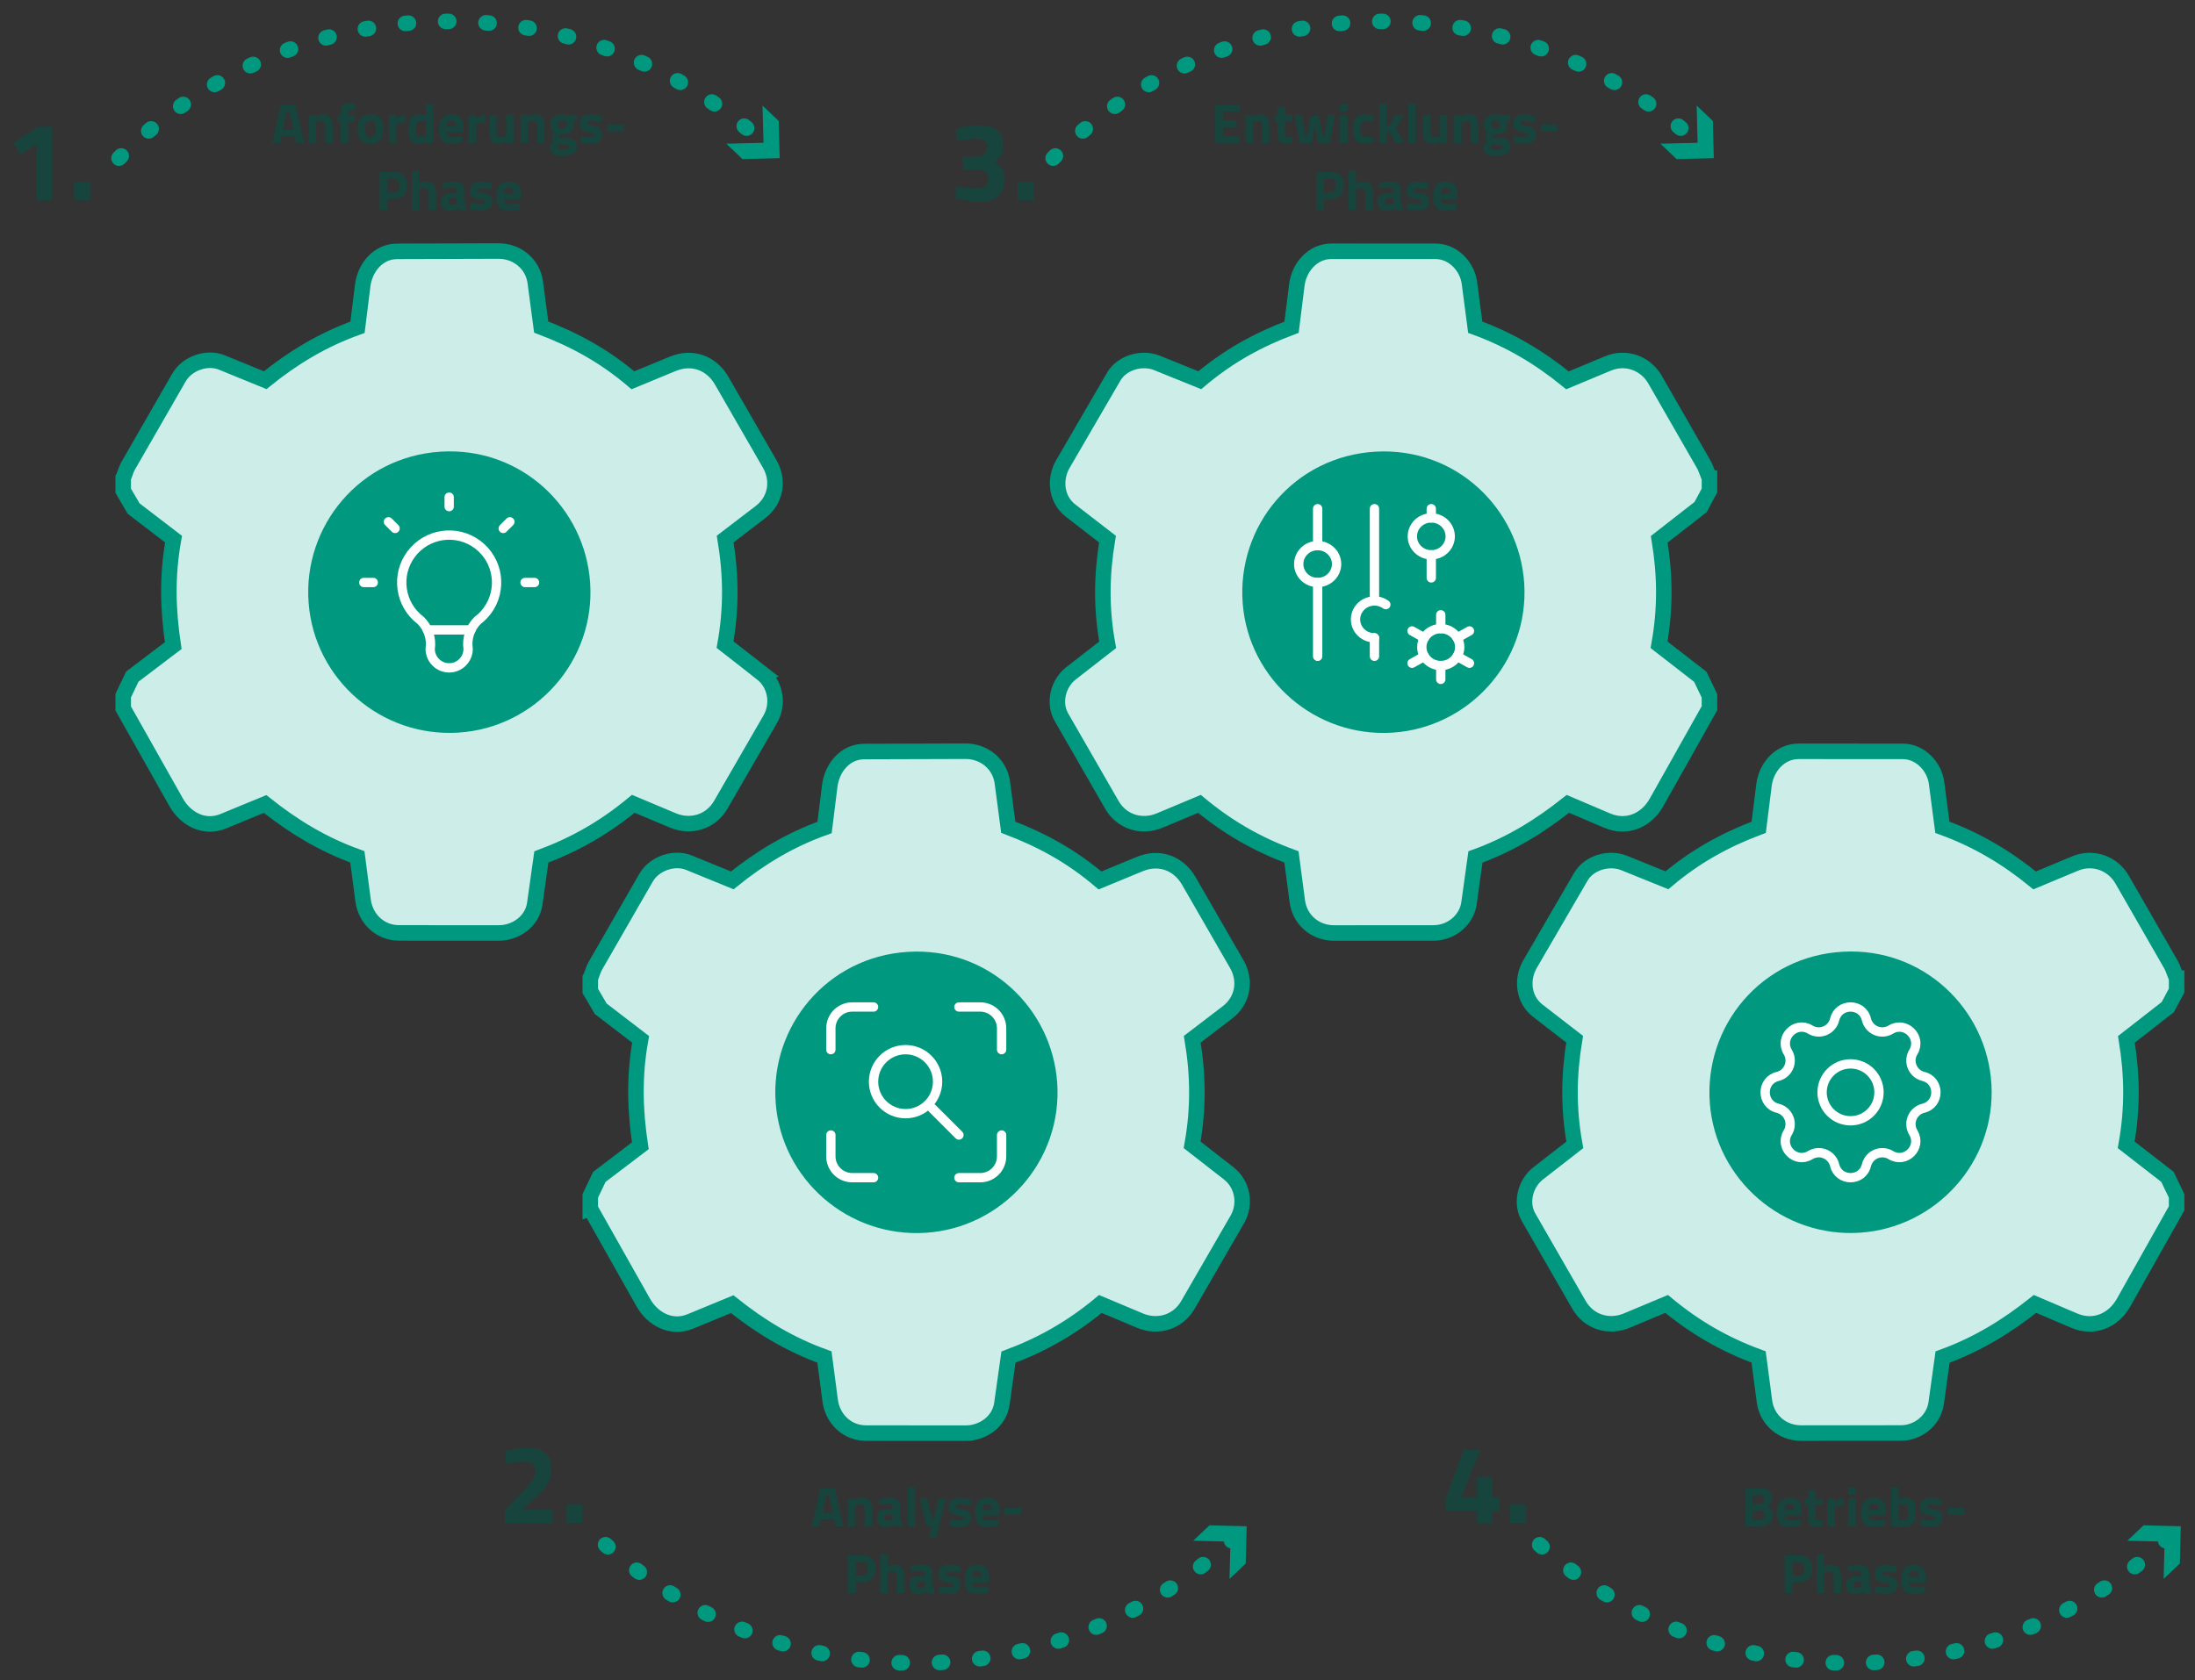 <?xml version="1.0" encoding="UTF-8"?>
<svg xmlns="http://www.w3.org/2000/svg" id="a" viewBox="0 0 707.006 541.352">
  <rect x="0" y="0" width="707.006" height="541.352" fill="#333333" stroke="none"/>
  <path d="M550.614,154.049v3.996l-2.851,5.33-13.322,10.381c1.899,11.563,2.044,22.225-.065,33.994l13.291,10.31,2.946,6.132v4.004l-17.039,30.314c-3.246,5.775-9.505,8.612-15.942,5.869l-12.626-5.38c-9.139,7.261-18.465,13.006-29.768,17.111l-2.07,14.861c-.773,5.553-5.828,9.608-11.368,9.612l-32.132.023c-6.039.004-11.01-4.218-11.803-10.228l-1.887-14.29c-11.112-4.084-20.508-9.517-29.632-17.091l-12.772,5.354c-5.858,2.456-12.264.481-15.441-5.038l-16.244-28.219c-2.687-4.668-1.052-10.934,3.065-14.14l11.825-9.207c-2.134-11.714-1.973-22.537-.055-34.045l-11.89-9.19c-4.694-3.628-5.299-10.154-2.461-15.033l16.356-28.125c2.656-4.566,9.107-6.383,13.948-4.422l13.769,5.577c9.189-7.755,18.672-12.988,29.566-17.091l1.703-13.615c.701-5.601,5.014-10.849,11.15-10.847l33.52.011c5.677.002,10.215,4.889,10.909,10.17l1.88,14.29c11.201,4.078,20.706,9.767,29.711,17.114l13.083-5.458c5.732-2.391,12.074-.062,15.107,5.215l15.79,27.481c.6,1.044,1.364,3.472,1.748,4.269Z" style="fill:#cdeee8; stroke:#00997f; stroke-miterlimit:10; stroke-width:5px;"></path>
  <path d="M245.288,216.858l-11.752-9.16c2.098-11.676,1.962-22.489.045-34.017l11.328-8.654c4.992-3.813,6.086-10.214,3.002-15.563l-15.444-26.789c-3.275-5.681-9.449-8.058-15.757-5.454l-12.845,5.302c-9.207-7.83-18.67-13.007-29.547-17.151l-1.901-14.374c-.792-5.991-5.885-10.13-11.867-10.113l-32.613.097c-6.279.019-10.413,5.382-11.119,11.064l-1.666,13.406c-11.248,4.018-20.731,9.781-29.734,17.044l-13.934-5.696c-4.868-1.99-11.225.296-13.841,4.843l-16.463,28.617c-.556.967-1.242,3.358-1.495,3.74v4.126l3.373,5.746,12.84,9.839c-2.133,11.832-1.834,22.814-.094,34.292l-13.19,10.009-2.929,6.123v4.126l17.069,30.26c2.993,5.306,9.013,8.61,15.143,6.082l13.491-5.564c9.127,7.268,18.488,12.975,29.718,17.025l1.836,14.004c.778,5.936,5.435,10.508,11.582,10.511l32.129.017c5.473.003,10.791-3.743,11.591-9.405l2.131-15.08c11.029-4.137,20.476-9.539,29.603-17.13l12.75,5.354c5.836,2.45,12.26.458,15.431-5.03l15.916-27.542c2.856-4.942,1.795-11.328-2.79-14.902Z" style="fill:#cdeee8; stroke:#00997f; stroke-miterlimit:10; stroke-width:5px;"></path>
  <path d="M190.132,389.419v-4.126l2.929-6.123,13.19-10.009c-1.74-11.478-2.039-22.46.094-34.292l-12.84-9.839-3.373-5.746v-4.126c.253-.382.938-2.773,1.494-3.74l16.463-28.617c2.615-4.546,8.973-6.832,13.841-4.843l13.934,5.696c9.003-7.262,18.486-13.026,29.734-17.044l1.666-13.406c.706-5.682,4.84-11.045,11.119-11.064l32.613-.097c5.982-.018,11.075,4.121,11.867,10.113l1.901,14.374c10.877,4.144,20.34,9.321,29.547,17.151l12.845-5.302c6.308-2.604,12.481-.227,15.757,5.454l15.444,26.789c3.084,5.349,1.99,11.75-3.002,15.563l-11.328,8.654c1.917,11.528,2.053,22.341-.045,34.017l11.752,9.16c4.585,3.574,5.646,9.96,2.79,14.902l-15.916,27.542c-3.172,5.488-9.596,7.481-15.431,5.03l-12.75-5.354c-9.127,7.591-18.574,12.993-29.603,17.13l-2.131,15.08c-.8,5.662-6.118,9.408-11.591,9.405l-32.129-.017c-6.147-.003-10.804-4.575-11.582-10.511l-1.836-14.004c-11.23-4.049-20.591-9.756-29.718-17.025l-13.491,5.564c-6.13,2.528-12.15-.776-15.143-6.082l-17.069-30.26Z" style="fill:#cdeee8; stroke:#00997f; stroke-miterlimit:10; stroke-width:5px;"></path>
  <path d="M701.082,315.167v3.996l-2.851,5.33-13.322,10.381c1.899,11.563,2.044,22.225-.065,33.994l13.291,10.31,2.946,6.132v4.004l-17.039,30.314c-3.246,5.775-9.505,8.612-15.942,5.869l-12.626-5.38c-9.139,7.261-18.465,13.006-29.768,17.111l-2.07,14.861c-.773,5.553-5.828,9.608-11.368,9.612l-32.132.023c-6.039.004-11.01-4.218-11.803-10.228l-1.887-14.29c-11.112-4.084-20.508-9.517-29.632-17.091l-12.772,5.354c-5.858,2.456-12.264.481-15.441-5.038l-16.244-28.219c-2.687-4.668-1.052-10.934,3.065-14.14l11.825-9.207c-2.134-11.714-1.973-22.537-.055-34.045l-11.89-9.19c-4.694-3.628-5.299-10.154-2.461-15.033l16.356-28.125c2.656-4.566,9.107-6.383,13.948-4.422l13.769,5.577c9.189-7.755,18.672-12.988,29.566-17.091l1.703-13.615c.701-5.601,5.014-10.849,11.15-10.847l33.52.011c5.677.002,10.215,4.889,10.909,10.17l1.88,14.29c11.201,4.078,20.706,9.767,29.711,17.114l13.083-5.458c5.732-2.391,12.074-.062,15.107,5.215l15.79,27.481c.6,1.044,1.364,3.472,1.748,4.269Z" style="fill:#cdeee8; stroke:#00997f; stroke-miterlimit:10; stroke-width:5px;"></path>
  <path d="M147.613,236.046c-24.825,1.55-46.413-17.167-48.219-41.967-1.791-24.586,16.545-46.968,42.623-48.562,25.752-1.574,46.375,18.017,48.061,42.154,1.76,25.193-17.551,46.819-42.465,48.375Z" style="fill:#00997f;"></path>
  <path d="M443.144,145.516c-26.19,1.435-44.836,23.865-42.869,48.943,1.912,24.388,23.358,43.231,48.323,41.594,24.565-1.611,43.879-22.881,42.363-47.931-1.466-24.217-21.976-44.022-47.816-42.606Z" style="fill:#00997f;"></path>
  <path d="M292.462,306.677c-26.078,1.594-44.414,23.976-42.623,48.562,1.806,24.8,23.394,43.517,48.219,41.967,24.914-1.556,44.225-23.182,42.465-48.375-1.686-24.137-22.308-43.728-48.061-42.154Z" style="fill:#00997f;"></path>
  <path d="M593.612,306.634c-26.19,1.435-44.836,23.865-42.869,48.943,1.912,24.388,23.358,43.231,48.323,41.594,24.565-1.611,43.879-22.881,42.363-47.931-1.466-24.217-21.976-44.022-47.816-42.606Z" style="fill:#00997f;"></path>
  <path d="M418.312,181.732c0,3.284,2.731,5.946,6.1,5.946s6.1-2.662,6.1-5.946-2.731-5.946-6.1-5.946-6.1,2.662-6.1,5.946" style="fill:none; stroke:#fff; stroke-linecap:round; stroke-linejoin:round; stroke-width:3px;"></path>
  <path d="M424.412,163.894v11.892" style="fill:none; stroke:#fff; stroke-linecap:round; stroke-linejoin:round; stroke-width:3px;"></path>
  <path d="M424.412,187.678v23.784" style="fill:none; stroke:#fff; stroke-linecap:round; stroke-linejoin:round; stroke-width:3px;"></path>
  <path d="M446.369,194.81c-2.697-1.968-6.52-1.433-8.539,1.196s-1.47,6.355,1.227,8.323c1.055.77,2.337,1.186,3.655,1.186" style="fill:none; stroke:#fff; stroke-linecap:round; stroke-linejoin:round; stroke-width:3px;"></path>
  <path d="M442.712,163.894v29.73" style="fill:none; stroke:#fff; stroke-linecap:round; stroke-linejoin:round; stroke-width:3px;"></path>
  <path d="M442.712,205.515v5.946" style="fill:none; stroke:#fff; stroke-linecap:round; stroke-linejoin:round; stroke-width:3px;"></path>
  <path d="M454.912,172.813c0,3.284,2.731,5.946,6.1,5.946s6.1-2.662,6.1-5.946-2.731-5.946-6.1-5.946-6.1,2.662-6.1,5.946" style="fill:none; stroke:#fff; stroke-linecap:round; stroke-linejoin:round; stroke-width:3px;"></path>
  <path d="M461.012,163.894v2.973" style="fill:none; stroke:#fff; stroke-linecap:round; stroke-linejoin:round; stroke-width:3px;"></path>
  <path d="M461.012,178.759v7.432" style="fill:none; stroke:#fff; stroke-linecap:round; stroke-linejoin:round; stroke-width:3px;"></path>
  <path d="M457.965,208.488c0,3.284,2.731,5.946,6.1,5.946s6.1-2.662,6.1-5.946-2.731-5.946-6.1-5.946-6.1,2.662-6.1,5.946" style="fill:none; stroke:#fff; stroke-linecap:round; stroke-linejoin:round; stroke-width:3px;"></path>
  <path d="M464.065,198.083v4.459" style="fill:none; stroke:#fff; stroke-linecap:round; stroke-linejoin:round; stroke-width:3px;"></path>
  <path d="M464.065,214.434v4.459" style="fill:none; stroke:#fff; stroke-linecap:round; stroke-linejoin:round; stroke-width:3px;"></path>
  <path d="M473.309,203.286l-3.962,2.23" style="fill:none; stroke:#fff; stroke-linecap:round; stroke-linejoin:round; stroke-width:3px;"></path>
  <path d="M458.785,211.461l-3.965,2.23" style="fill:none; stroke:#fff; stroke-linecap:round; stroke-linejoin:round; stroke-width:3px;"></path>
  <path d="M454.82,203.286l3.965,2.23" style="fill:none; stroke:#fff; stroke-linecap:round; stroke-linejoin:round; stroke-width:3px;"></path>
  <path d="M469.347,211.461l3.965,2.23" style="fill:none; stroke:#fff; stroke-linecap:round; stroke-linejoin:round; stroke-width:3px;"></path>
  <path d="M267.618,338.192v-6.875c0-3.797,3.078-6.875,6.875-6.875h6.875" style="fill:none; stroke:#fff; stroke-linecap:round; stroke-linejoin:round; stroke-width:3px;"></path>
  <path d="M267.618,365.692v6.875c0,3.797,3.078,6.875,6.875,6.875h6.875" style="fill:none; stroke:#fff; stroke-linecap:round; stroke-linejoin:round; stroke-width:3px;"></path>
  <path d="M308.868,324.442h6.875c3.797,0,6.875,3.078,6.875,6.875v6.875" style="fill:none; stroke:#fff; stroke-linecap:round; stroke-linejoin:round; stroke-width:3px;"></path>
  <path d="M308.868,379.442h6.875c3.797,0,6.875-3.078,6.875-6.875v-6.875" style="fill:none; stroke:#fff; stroke-linecap:round; stroke-linejoin:round; stroke-width:3px;"></path>
  <path d="M281.368,348.505c0,5.695,4.617,10.312,10.312,10.312s10.312-4.617,10.312-10.312-4.617-10.312-10.312-10.312-10.312,4.617-10.312,10.312" style="fill:none; stroke:#fff; stroke-linecap:round; stroke-linejoin:round; stroke-width:3px;"></path>
  <path d="M308.868,365.692l-8.594-8.594" style="fill:none; stroke:#fff; stroke-linecap:round; stroke-linejoin:round; stroke-width:3px;"></path>
  <path d="M117.174,187.678h3.056M144.674,160.178v3.056M169.118,187.678h3.056M125.118,168.122l2.139,2.139M164.229,168.122l-2.139,2.139" style="fill:none; stroke:#fff; stroke-linecap:round; stroke-linejoin:round; stroke-width:3px;"></path>
  <path d="M135.507,199.9c-6.75-5.063-8.118-14.639-3.056-21.389,5.063-6.75,14.639-8.118,21.389-3.056,6.75,5.063,8.118,14.639,3.056,21.389-.869,1.158-1.897,2.187-3.056,3.056-2.42,2.395-3.554,5.799-3.056,9.167,0,3.375-2.736,6.111-6.111,6.111s-6.111-2.736-6.111-6.111c.499-3.368-.636-6.772-3.056-9.167" style="fill:none; stroke:#fff; stroke-linecap:round; stroke-linejoin:round; stroke-width:3px;"></path>
  <path d="M137.646,202.955h14.056" style="fill:none; stroke:#fff; stroke-linecap:round; stroke-linejoin:round; stroke-width:3px;"></path>
  <path d="M590.939,328.466c1.302-5.366,8.934-5.366,10.236,0,.685,2.828,3.533,4.564,6.36,3.879.53-.128,1.036-.338,1.502-.622,4.715-2.872,10.114,2.524,7.242,7.242-1.513,2.485-.726,5.726,1.759,7.239.464.282.968.491,1.496.62,5.366,1.302,5.366,8.934,0,10.236-2.828.685-4.564,3.533-3.879,6.36.128.53.338,1.036.622,1.502,2.872,4.715-2.524,10.114-7.242,7.242-2.485-1.513-5.726-.726-7.239,1.759-.282.464-.491.968-.62,1.496-1.302,5.366-8.934,5.366-10.236,0-.685-2.828-3.533-4.564-6.36-3.879-.53.128-1.036.338-1.502.622-4.715,2.872-10.114-2.524-7.242-7.242,1.513-2.485.726-5.726-1.759-7.239-.464-.282-.968-.491-1.496-.62-5.366-1.302-5.366-8.934,0-10.236,2.828-.685,4.564-3.533,3.879-6.36-.128-.53-.338-1.036-.622-1.502-2.872-4.715,2.524-10.114,7.242-7.242,3.056,1.858,7.016.214,7.859-3.254Z" style="fill:none; stroke:#fff; stroke-linecap:round; stroke-linejoin:round; stroke-width:3px;"></path>
  <path d="M586.89,351.942c0,5.063,4.104,9.167,9.167,9.167s9.167-4.104,9.167-9.167-4.104-9.167-9.167-9.167-9.167,4.104-9.167,9.167" style="fill:none; stroke:#fff; stroke-linecap:round; stroke-linejoin:round; stroke-width:3px;"></path>
  <path d="M698.31,495.72c-59.014,54.765-151.27,53.443-208.679-3.966" style="fill:none; stroke:#00997f; stroke-dasharray:1 12; stroke-linecap:round; stroke-linejoin:round; stroke-width:5px;"></path>
  <polygon points="685.227 496.41 697.214 496.71 696.907 508.697 702.124 503.738 702.427 491.754 690.443 491.451 685.227 496.41" style="fill:#00997f;"></polygon>
  <path d="M397.43,495.72c-59.014,54.765-151.27,53.443-208.679-3.966" style="fill:none; stroke:#00997f; stroke-dasharray:1 12; stroke-linecap:round; stroke-linejoin:round; stroke-width:5px;"></path>
  <polygon points="384.346 496.41 396.333 496.71 396.027 508.697 401.243 503.738 401.546 491.754 389.562 491.451 384.346 496.41" style="fill:#00997f;"></polygon>
  <path d="M38.338,50.957C95.747-6.452,188.003-7.774,247.017,46.991" style="fill:none; stroke:#00997f; stroke-dasharray:1 12; stroke-linecap:round; stroke-linejoin:round; stroke-width:5px;"></path>
  <polygon points="233.933 46.301 245.921 46.001 245.614 34.014 250.83 38.973 251.133 50.957 239.15 51.26 233.933 46.301" style="fill:#00997f;"></polygon>
  <path d="M87.714,46.082l2.754-12.24h4.716l2.754,12.24h-2.484l-.486-2.214h-4.284l-.486,2.214h-2.484ZM92.394,35.894l-1.242,5.814h3.348l-1.242-5.814h-.864Z" style="fill:#17443c;"></path>
  <path d="M101.771,46.082h-2.412v-9h2.394v.504c.816-.479,1.566-.72,2.25-.72,1.2,0,2.028.354,2.484,1.062.456.708.684,1.8.684,3.276v4.878h-2.412v-4.806c0-.768-.09-1.334-.27-1.701-.18-.366-.54-.549-1.08-.549-.492,0-.966.084-1.422.252l-.216.072v6.732Z" style="fill:#17443c;"></path>
  <path d="M112.157,39.134v6.948h-2.412v-6.948h-.972v-2.052h.972v-.396c0-1.296.192-2.19.576-2.682.384-.492,1.068-.738,2.052-.738.432,0,.99.06,1.674.18l.378.054-.036,1.962c-.528-.024-.972-.036-1.332-.036-.36,0-.6.096-.72.288-.12.192-.18.522-.18.99v.378h2.178v2.052h-2.178Z" style="fill:#17443c;"></path>
  <path d="M116.153,38.1c.636-.822,1.698-1.233,3.186-1.233,1.488,0,2.55.411,3.186,1.233.636.822.954,1.977.954,3.465,0,3.156-1.38,4.734-4.14,4.734-2.76,0-4.14-1.578-4.14-4.734,0-1.488.318-2.643.954-3.465ZM118.016,43.599c.246.432.687.648,1.323.648.636,0,1.077-.216,1.323-.648s.369-1.11.369-2.034c0-.924-.123-1.596-.369-2.016-.246-.42-.687-.63-1.323-.63-.636,0-1.077.21-1.323.63-.246.42-.369,1.092-.369,2.016,0,.924.123,1.602.369,2.034Z" style="fill:#17443c;"></path>
  <path d="M125.244,46.082v-9h2.394v.954c1.008-.6,1.968-.99,2.88-1.17v2.43c-.972.204-1.806.414-2.502.63l-.36.126v6.03h-2.412Z" style="fill:#17443c;"></path>
  <path d="M139.589,33.482v12.6h-2.394v-.378c-.84.396-1.566.594-2.178.594-1.308,0-2.22-.378-2.736-1.134-.516-.756-.774-1.953-.774-3.591,0-1.638.309-2.832.927-3.582s1.551-1.125,2.799-1.125c.384,0,.918.06,1.602.18l.342.072v-3.636h2.412ZM136.925,43.922l.252-.054v-4.734c-.66-.12-1.248-.18-1.764-.18-.972,0-1.458.864-1.458,2.592,0,.936.108,1.602.324,1.998s.573.594,1.071.594,1.023-.072,1.575-.216Z" style="fill:#17443c;"></path>
  <path d="M144.242,43.806c.282.246.687.369,1.215.369,1.116,0,2.112-.036,2.988-.108l.504-.054.036,1.782c-1.38.336-2.628.504-3.744.504-1.356,0-2.34-.36-2.952-1.08-.612-.72-.918-1.89-.918-3.51,0-3.228,1.326-4.842,3.978-4.842,2.616,0,3.924,1.356,3.924,4.068l-.18,1.674h-5.292c.012.552.159.951.441,1.197ZM146.897,40.772c0-.72-.114-1.221-.342-1.503-.228-.282-.627-.423-1.197-.423s-.972.147-1.206.441c-.234.294-.357.789-.369,1.485h3.114Z" style="fill:#17443c;"></path>
  <path d="M151.001,46.082v-9h2.394v.954c1.008-.6,1.968-.99,2.88-1.17v2.43c-.972.204-1.806.414-2.502.63l-.36.126v6.03h-2.412Z" style="fill:#17443c;"></path>
  <path d="M163.007,37.082h2.412v9h-2.394v-.504c-.864.48-1.614.72-2.25.72-1.248,0-2.088-.345-2.52-1.035-.432-.69-.648-1.845-.648-3.465v-4.716h2.412v4.752c0,.888.072,1.494.216,1.818.144.324.492.486,1.044.486.528,0,1.026-.084,1.494-.252l.234-.072v-6.732Z" style="fill:#17443c;"></path>
  <path d="M170.062,46.082h-2.412v-9h2.394v.504c.816-.479,1.566-.72,2.25-.72,1.2,0,2.028.354,2.484,1.062.456.708.684,1.8.684,3.276v4.878h-2.412v-4.806c0-.768-.09-1.334-.27-1.701-.18-.366-.54-.549-1.08-.549-.492,0-.966.084-1.422.252l-.216.072v6.732Z" style="fill:#17443c;"></path>
  <path d="M185.759,47.207c0,1.026-.396,1.785-1.188,2.277s-1.863.738-3.213.738-2.388-.18-3.114-.54-1.089-1.014-1.089-1.962c0-.756.432-1.47,1.296-2.142-.444-.3-.666-.756-.666-1.368,0-.24.18-.636.54-1.188l.162-.252c-.816-.588-1.224-1.455-1.224-2.601,0-1.146.345-1.977,1.035-2.493.69-.516,1.604-.774,2.745-.774.516,0,1.026.061,1.53.18l.288.054,2.898-.09v1.926l-1.35-.108c.264.408.396.816.396,1.224,0,1.2-.306,2.028-.918,2.484s-1.572.684-2.88.684c-.276,0-.522-.024-.738-.072-.12.312-.18.567-.18.765,0,.198.102.333.306.405.204.072.684.114,1.44.126,1.512.012,2.544.213,3.096.603.552.39.828,1.098.828,2.124ZM179.531,47.469c0,.516.633.774,1.899.774s1.899-.3,1.899-.9c0-.324-.108-.531-.324-.621-.216-.09-.672-.141-1.368-.153l-1.62-.126c-.324.324-.486.666-.486,1.026ZM179.675,40.098c0,.882.459,1.323,1.377,1.323s1.377-.441,1.377-1.323c0-.882-.459-1.323-1.377-1.323s-1.377.441-1.377,1.323Z" style="fill:#17443c;"></path>
  <path d="M193.679,39.332c-1.488-.192-2.529-.288-3.123-.288-.594,0-.978.054-1.152.162-.174.108-.261.279-.261.513,0,.234.117.396.351.486s.834.222,1.8.396,1.653.459,2.061.855c.408.396.612,1.038.612,1.926,0,1.944-1.206,2.916-3.618,2.916-.792,0-1.752-.108-2.88-.324l-.576-.108.072-2.016c1.488.192,2.523.288,3.105.288.582,0,.978-.057,1.188-.171.209-.114.315-.285.315-.513s-.111-.396-.333-.504c-.222-.108-.798-.24-1.728-.396-.93-.156-1.623-.42-2.079-.792s-.684-1.035-.684-1.989.324-1.674.972-2.16c.648-.486,1.482-.729,2.502-.729.708,0,1.674.114,2.898.342l.594.108-.036,1.998Z" style="fill:#17443c;"></path>
  <path d="M195.604,42.392v-2.196h5.328v2.196h-5.328Z" style="fill:#17443c;"></path>
  <path d="M126.791,64.119h-2.016v3.564h-2.484v-12.24h4.5c2.904,0,4.356,1.417,4.356,4.248,0,1.428-.369,2.523-1.107,3.285-.738.762-1.821,1.143-3.249,1.143ZM124.775,61.995h1.998c1.236,0,1.854-.768,1.854-2.304,0-.756-.15-1.299-.45-1.629-.3-.33-.768-.495-1.404-.495h-1.998v4.428Z" style="fill:#17443c;"></path>
  <path d="M135.089,67.683h-2.412v-12.6h2.412v4.032c.828-.432,1.572-.648,2.232-.648,1.2,0,2.028.354,2.484,1.062.456.708.684,1.8.684,3.276v4.878h-2.412v-4.824c0-.756-.09-1.316-.27-1.683-.18-.366-.54-.549-1.08-.549-.468,0-.936.072-1.404.216l-.234.072v6.768Z" style="fill:#17443c;"></path>
  <path d="M149.525,61.491v3.744c.024.288.072.489.144.603.072.114.222.195.45.243l-.072,1.818c-.612,0-1.102-.042-1.467-.126-.366-.084-.735-.252-1.107-.504-.864.42-1.746.63-2.646.63-1.86,0-2.79-.983-2.79-2.952,0-.96.258-1.641.774-2.043s1.308-.639,2.376-.711l1.926-.144v-.558c0-.372-.084-.627-.252-.765-.168-.138-.438-.207-.81-.207l-3.384.144-.072-1.674c1.284-.348,2.505-.522,3.663-.522,1.158,0,1.992.24,2.502.72.51.48.765,1.248.765,2.304ZM145.475,63.867c-.672.06-1.008.42-1.008,1.08s.294.99.882.99c.456,0,.954-.072,1.494-.216l.27-.072v-1.926l-1.638.144Z" style="fill:#17443c;"></path>
  <path d="M158.291,60.933c-1.488-.192-2.529-.288-3.123-.288-.594,0-.978.054-1.152.162-.174.108-.261.279-.261.513,0,.234.117.396.351.486s.834.222,1.8.396,1.653.459,2.061.855c.408.396.612,1.038.612,1.926,0,1.944-1.206,2.916-3.618,2.916-.792,0-1.752-.108-2.88-.324l-.576-.108.072-2.016c1.488.192,2.523.288,3.105.288.582,0,.978-.057,1.188-.171.209-.114.315-.285.315-.513s-.111-.396-.333-.504c-.222-.108-.798-.24-1.728-.396-.93-.156-1.623-.42-2.079-.792s-.684-1.035-.684-1.989.324-1.674.972-2.16c.648-.486,1.482-.729,2.502-.729.708,0,1.674.114,2.898.342l.594.108-.036,1.998Z" style="fill:#17443c;"></path>
  <path d="M162.746,65.406c.282.246.687.369,1.215.369,1.116,0,2.112-.036,2.988-.108l.504-.054.036,1.782c-1.38.336-2.628.504-3.744.504-1.356,0-2.34-.36-2.952-1.08-.612-.72-.918-1.89-.918-3.51,0-3.228,1.326-4.842,3.978-4.842,2.616,0,3.924,1.356,3.924,4.068l-.18,1.674h-5.292c.012.552.159.951.441,1.197ZM165.4,62.372c0-.72-.114-1.221-.342-1.503-.228-.282-.627-.423-1.197-.423s-.972.147-1.206.441c-.234.294-.357.789-.369,1.485h3.114Z" style="fill:#17443c;"></path>
  <path d="M391.434,46.082v-12.24h7.92v2.16h-5.436v2.862h4.356v2.124h-4.356v2.934h5.436v2.16h-7.92Z" style="fill:#17443c;"></path>
  <path d="M403.601,46.082h-2.412v-9h2.394v.504c.816-.479,1.566-.72,2.25-.72,1.2,0,2.028.354,2.484,1.062.456.708.684,1.8.684,3.276v4.878h-2.412v-4.806c0-.768-.09-1.334-.27-1.701-.18-.366-.54-.549-1.08-.549-.492,0-.966.084-1.422.252l-.216.072v6.732Z" style="fill:#17443c;"></path>
  <path d="M416.129,39.134h-2.214v3.69c0,.36.009.615.027.765.018.15.084.279.198.387.114.108.291.162.531.162l1.368-.036.108,1.926c-.804.18-1.416.27-1.836.27-1.08,0-1.818-.243-2.214-.729-.396-.486-.594-1.383-.594-2.691v-3.744h-1.062v-2.052h1.062v-2.502h2.412v2.502h2.214v2.052Z" style="fill:#17443c;"></path>
  <path d="M417.011,37.082h2.376l1.098,6.948h.432l1.368-6.768h2.484l1.368,6.768h.432l1.098-6.948h2.376l-1.71,9h-3.78l-1.026-5.508-1.026,5.508h-3.78l-1.71-9Z" style="fill:#17443c;"></path>
  <path d="M431.591,35.931v-2.448h2.412v2.448h-2.412ZM431.591,46.082v-9h2.412v9h-2.412Z" style="fill:#17443c;"></path>
  <path d="M439.601,36.867c.624,0,1.422.096,2.394.288l.486.108-.072,1.908c-.948-.096-1.65-.144-2.106-.144-.828,0-1.377.177-1.647.531s-.405,1.023-.405,2.007c0,.984.135,1.659.405,2.025.27.366.825.549,1.665.549l2.088-.144.072,1.926c-1.284.252-2.262.378-2.934.378-1.332,0-2.29-.375-2.871-1.125-.583-.75-.873-1.953-.873-3.609,0-1.656.3-2.853.9-3.591.6-.738,1.566-1.107,2.898-1.107Z" style="fill:#17443c;"></path>
  <path d="M446.675,46.082h-2.412v-12.6h2.412v7.164l.918-.162,1.782-3.402h2.7l-2.34,4.266,2.466,4.734h-2.718l-1.818-3.51-.99.162v3.348Z" style="fill:#17443c;"></path>
  <path d="M453.641,46.082v-12.6h2.412v12.6h-2.412Z" style="fill:#17443c;"></path>
  <path d="M463.703,37.082h2.412v9h-2.394v-.504c-.864.48-1.614.72-2.25.72-1.248,0-2.088-.345-2.52-1.035-.432-.69-.648-1.845-.648-3.465v-4.716h2.412v4.752c0,.888.072,1.494.216,1.818.144.324.492.486,1.044.486.528,0,1.026-.084,1.494-.252l.234-.072v-6.732Z" style="fill:#17443c;"></path>
  <path d="M470.758,46.082h-2.411v-9h2.394v.504c.815-.479,1.566-.72,2.25-.72,1.2,0,2.027.354,2.484,1.062.455.708.684,1.8.684,3.276v4.878h-2.412v-4.806c0-.768-.09-1.334-.27-1.701-.181-.366-.54-.549-1.08-.549-.492,0-.967.084-1.422.252l-.217.072v6.732Z" style="fill:#17443c;"></path>
  <path d="M486.455,47.207c0,1.026-.396,1.785-1.188,2.277s-1.863.738-3.213.738c-1.351,0-2.389-.18-3.114-.54-.727-.36-1.089-1.014-1.089-1.962,0-.756.432-1.47,1.296-2.142-.444-.3-.666-.756-.666-1.368,0-.24.18-.636.54-1.188l.162-.252c-.816-.588-1.225-1.455-1.225-2.601,0-1.146.345-1.977,1.035-2.493.69-.516,1.604-.774,2.745-.774.516,0,1.026.061,1.53.18l.288.054,2.897-.09v1.926l-1.35-.108c.264.408.396.816.396,1.224,0,1.2-.306,2.028-.918,2.484-.611.456-1.572.684-2.88.684-.276,0-.521-.024-.738-.072-.12.312-.18.567-.18.765,0,.198.102.333.306.405.204.072.685.114,1.44.126,1.512.012,2.544.213,3.096.603.552.39.828,1.098.828,2.124ZM480.227,47.469c0,.516.633.774,1.898.774,1.267,0,1.899-.3,1.899-.9,0-.324-.108-.531-.324-.621-.216-.09-.672-.141-1.368-.153l-1.62-.126c-.323.324-.485.666-.485,1.026ZM480.371,40.098c0,.882.459,1.323,1.377,1.323s1.377-.441,1.377-1.323c0-.882-.459-1.323-1.377-1.323s-1.377.441-1.377,1.323Z" style="fill:#17443c;"></path>
  <path d="M494.374,39.332c-1.488-.192-2.529-.288-3.123-.288s-.978.054-1.151.162c-.175.108-.262.279-.262.513,0,.234.117.396.352.486.233.09.834.222,1.8.396s1.652.459,2.061.855.612,1.038.612,1.926c0,1.944-1.206,2.916-3.618,2.916-.792,0-1.752-.108-2.88-.324l-.576-.108.072-2.016c1.488.192,2.522.288,3.105.288.581,0,.978-.057,1.188-.171.21-.114.315-.285.315-.513s-.111-.396-.333-.504c-.223-.108-.799-.24-1.729-.396s-1.623-.42-2.079-.792-.684-1.035-.684-1.989.324-1.674.972-2.16c.648-.486,1.482-.729,2.502-.729.708,0,1.674.114,2.898.342l.594.108-.036,1.998Z" style="fill:#17443c;"></path>
  <path d="M496.3,42.392v-2.196h5.328v2.196h-5.328Z" style="fill:#17443c;"></path>
  <path d="M428.486,64.119h-2.016v3.564h-2.484v-12.24h4.5c2.904,0,4.356,1.417,4.356,4.248,0,1.428-.369,2.523-1.107,3.285-.738.762-1.821,1.143-3.249,1.143ZM426.47,61.995h1.998c1.236,0,1.854-.768,1.854-2.304,0-.756-.15-1.299-.45-1.629-.3-.33-.768-.495-1.404-.495h-1.998v4.428Z" style="fill:#17443c;"></path>
  <path d="M436.784,67.683h-2.412v-12.6h2.412v4.032c.828-.432,1.572-.648,2.232-.648,1.2,0,2.028.354,2.484,1.062.456.708.684,1.8.684,3.276v4.878h-2.412v-4.824c0-.756-.09-1.316-.27-1.683-.18-.366-.54-.549-1.08-.549-.468,0-.936.072-1.404.216l-.234.072v6.768Z" style="fill:#17443c;"></path>
  <path d="M451.22,61.491v3.744c.024.288.072.489.144.603.072.114.222.195.45.243l-.072,1.818c-.612,0-1.102-.042-1.467-.126-.366-.084-.735-.252-1.107-.504-.864.42-1.746.63-2.646.63-1.86,0-2.79-.983-2.79-2.952,0-.96.258-1.641.774-2.043s1.308-.639,2.376-.711l1.926-.144v-.558c0-.372-.084-.627-.252-.765-.168-.138-.438-.207-.81-.207l-3.384.144-.072-1.674c1.284-.348,2.505-.522,3.663-.522,1.158,0,1.992.24,2.502.72.51.48.765,1.248.765,2.304ZM447.17,63.867c-.672.06-1.008.42-1.008,1.08s.294.99.882.99c.456,0,.954-.072,1.494-.216l.27-.072v-1.926l-1.638.144Z" style="fill:#17443c;"></path>
  <path d="M459.986,60.933c-1.488-.192-2.529-.288-3.123-.288-.594,0-.978.054-1.152.162-.174.108-.261.279-.261.513,0,.234.117.396.351.486s.834.222,1.8.396,1.653.459,2.061.855c.408.396.612,1.038.612,1.926,0,1.944-1.206,2.916-3.618,2.916-.792,0-1.752-.108-2.88-.324l-.576-.108.072-2.016c1.488.192,2.523.288,3.105.288.582,0,.978-.057,1.188-.171.209-.114.315-.285.315-.513s-.111-.396-.333-.504c-.222-.108-.798-.24-1.728-.396-.93-.156-1.623-.42-2.079-.792s-.684-1.035-.684-1.989.324-1.674.972-2.16c.648-.486,1.482-.729,2.502-.729.708,0,1.674.114,2.898.342l.594.108-.036,1.998Z" style="fill:#17443c;"></path>
  <path d="M464.44,65.406c.282.246.687.369,1.215.369,1.116,0,2.112-.036,2.989-.108l.504-.054.035,1.782c-1.38.336-2.628.504-3.744.504-1.356,0-2.34-.36-2.952-1.08-.612-.72-.918-1.89-.918-3.51,0-3.228,1.326-4.842,3.978-4.842,2.616,0,3.924,1.356,3.924,4.068l-.18,1.674h-5.292c.012.552.159.951.441,1.197ZM467.095,62.372c0-.72-.114-1.221-.342-1.503-.228-.282-.627-.423-1.197-.423s-.972.147-1.206.441c-.234.294-.357.789-.369,1.485h3.114Z" style="fill:#17443c;"></path>
  <path d="M339.218,50.957c57.409-57.409,149.666-58.731,208.679-3.966" style="fill:none; stroke:#00997f; stroke-dasharray:1 12; stroke-linecap:round; stroke-linejoin:round; stroke-width:5px;"></path>
  <polygon points="534.814 46.301 546.801 46.001 546.495 34.014 551.711 38.973 552.014 50.957 540.03 51.26 534.814 46.301" style="fill:#00997f;"></polygon>
  <path d="M261.457,491.754l2.754-12.24h4.716l2.754,12.24h-2.484l-.486-2.214h-4.284l-.486,2.214h-2.484ZM266.137,481.566l-1.242,5.814h3.348l-1.242-5.814h-.864Z" style="fill:#17443c;"></path>
  <path d="M275.515,491.754h-2.412v-9h2.394v.504c.816-.479,1.566-.72,2.25-.72,1.2,0,2.028.354,2.484,1.062.456.708.684,1.8.684,3.276v4.878h-2.412v-4.807c0-.768-.09-1.334-.27-1.7-.18-.366-.54-.55-1.08-.55-.492,0-.966.085-1.422.252l-.216.072v6.732Z" style="fill:#17443c;"></path>
  <path d="M289.95,485.562v3.744c.024.288.072.489.144.603.072.114.222.195.45.243l-.072,1.818c-.612,0-1.102-.042-1.467-.126-.366-.084-.735-.252-1.107-.504-.864.42-1.746.63-2.646.63-1.86,0-2.79-.983-2.79-2.952,0-.96.258-1.641.774-2.043.516-.401,1.308-.639,2.376-.711l1.926-.144v-.559c0-.372-.084-.627-.252-.765-.168-.138-.438-.207-.81-.207l-3.384.144-.072-1.674c1.284-.348,2.505-.521,3.663-.521,1.158,0,1.992.24,2.502.72.51.479.765,1.248.765,2.304ZM285.9,487.938c-.672.061-1.008.42-1.008,1.08s.294.99.882.99c.456,0,.954-.072,1.494-.216l.27-.072v-1.926l-1.638.144Z" style="fill:#17443c;"></path>
  <path d="M292.362,491.754v-12.601h2.412v12.601h-2.412Z" style="fill:#17443c;"></path>
  <path d="M296.286,482.754h2.376l1.638,6.948h.414l1.638-6.948h2.376l-3.168,12.779h-2.358l.99-3.779h-1.692l-2.214-9Z" style="fill:#17443c;"></path>
  <path d="M312.451,485.004c-1.488-.192-2.529-.288-3.123-.288-.594,0-.978.054-1.152.162-.174.107-.261.278-.261.513s.117.396.351.486.834.222,1.8.396,1.653.459,2.061.855c.408.396.612,1.038.612,1.926,0,1.944-1.206,2.916-3.618,2.916-.792,0-1.752-.108-2.88-.324l-.576-.107.072-2.017c1.488.192,2.523.288,3.105.288.582,0,.978-.057,1.188-.171.209-.114.315-.285.315-.513,0-.229-.111-.396-.333-.504-.222-.108-.798-.24-1.728-.396-.93-.155-1.623-.42-2.079-.792s-.684-1.035-.684-1.989.324-1.674.972-2.16c.648-.485,1.482-.729,2.502-.729.708,0,1.674.114,2.898.342l.594.108-.036,1.998Z" style="fill:#17443c;"></path>
  <path d="M316.905,489.477c.282.246.687.369,1.215.369,1.116,0,2.112-.036,2.988-.108l.504-.054.036,1.782c-1.38.336-2.628.504-3.744.504-1.356,0-2.34-.36-2.952-1.08s-.918-1.89-.918-3.51c0-3.229,1.326-4.842,3.978-4.842,2.616,0,3.924,1.355,3.924,4.067l-.18,1.674h-5.292c.012.553.159.951.441,1.197ZM319.56,486.444c0-.72-.114-1.221-.342-1.503-.228-.281-.627-.423-1.197-.423s-.972.147-1.206.441c-.234.294-.357.789-.369,1.484h3.114Z" style="fill:#17443c;"></path>
  <path d="M323.556,488.064v-2.196h5.328v2.196h-5.328Z" style="fill:#17443c;"></path>
  <path d="M277.639,509.79h-2.016v3.563h-2.484v-12.24h4.5c2.904,0,4.356,1.417,4.356,4.248,0,1.429-.369,2.523-1.107,3.285-.738.763-1.821,1.144-3.249,1.144ZM275.623,507.666h1.998c1.236,0,1.854-.769,1.854-2.305,0-.756-.15-1.299-.45-1.629-.3-.329-.768-.495-1.404-.495h-1.998v4.429Z" style="fill:#17443c;"></path>
  <path d="M285.937,513.354h-2.412v-12.6h2.412v4.032c.828-.433,1.572-.648,2.232-.648,1.2,0,2.028.354,2.484,1.062.456.708.684,1.8.684,3.275v4.878h-2.412v-4.824c0-.756-.09-1.316-.27-1.683-.18-.366-.54-.549-1.08-.549-.468,0-.936.072-1.404.216l-.234.072v6.768Z" style="fill:#17443c;"></path>
  <path d="M300.373,507.163v3.743c.024.288.072.489.144.604.072.114.222.195.45.243l-.072,1.817c-.612,0-1.102-.042-1.467-.126-.366-.084-.735-.252-1.107-.504-.864.42-1.746.63-2.646.63-1.86,0-2.79-.983-2.79-2.951,0-.96.258-1.642.774-2.043.516-.402,1.308-.64,2.376-.712l1.926-.144v-.558c0-.372-.084-.627-.252-.766-.168-.138-.438-.207-.81-.207l-3.384.145-.072-1.674c1.284-.349,2.505-.522,3.663-.522,1.158,0,1.992.24,2.502.72.51.48.765,1.248.765,2.305ZM296.323,509.538c-.672.06-1.008.42-1.008,1.08s.294.989.882.989c.456,0,.954-.071,1.494-.216l.27-.072v-1.926l-1.638.145Z" style="fill:#17443c;"></path>
  <path d="M309.139,506.604c-1.488-.191-2.529-.288-3.123-.288-.594,0-.978.055-1.152.162-.174.108-.261.279-.261.514,0,.233.117.396.351.485s.834.223,1.8.396,1.653.459,2.061.854c.408.396.612,1.038.612,1.926,0,1.944-1.206,2.916-3.618,2.916-.792,0-1.752-.107-2.88-.323l-.576-.108.072-2.016c1.488.191,2.523.288,3.105.288.582,0,.978-.058,1.188-.172.209-.113.315-.284.315-.513,0-.228-.111-.396-.333-.504-.222-.108-.798-.24-1.728-.396-.93-.156-1.623-.42-2.079-.792s-.684-1.035-.684-1.989.324-1.674.972-2.16,1.482-.729,2.502-.729c.708,0,1.674.114,2.898.343l.594.107-.036,1.998Z" style="fill:#17443c;"></path>
  <path d="M313.593,511.078c.282.246.687.368,1.215.368,1.116,0,2.112-.035,2.988-.107l.504-.054.036,1.781c-1.38.336-2.628.504-3.744.504-1.356,0-2.34-.359-2.952-1.079-.612-.721-.918-1.891-.918-3.511,0-3.228,1.326-4.842,3.978-4.842,2.616,0,3.924,1.356,3.924,4.068l-.18,1.674h-5.292c.012.552.159.951.441,1.197ZM316.248,508.044c0-.72-.114-1.221-.342-1.503-.228-.282-.627-.423-1.197-.423s-.972.146-1.206.44c-.234.294-.357.789-.369,1.485h3.114Z" style="fill:#17443c;"></path>
  <path d="M562.125,479.514h4.807c1.271,0,2.226.255,2.861.765.637.511.955,1.335.955,2.476,0,.684-.103,1.227-.307,1.629s-.553.759-1.044,1.071c.54.228.938.558,1.196.989.259.433.388,1.032.388,1.801,0,1.188-.349,2.069-1.044,2.646-.696.576-1.674.864-2.934.864h-4.879v-12.24ZM566.806,481.638h-2.196v2.916h2.214c.937,0,1.404-.486,1.404-1.458s-.474-1.458-1.422-1.458ZM566.877,486.642h-2.268v2.988h2.268c.541,0,.939-.108,1.197-.324s.387-.612.387-1.188c0-.983-.527-1.476-1.584-1.476Z" style="fill:#17443c;"></path>
  <path d="M575.293,489.477c.281.246.686.369,1.215.369,1.115,0,2.111-.036,2.988-.108l.504-.054.035,1.782c-1.38.336-2.628.504-3.744.504-1.355,0-2.34-.36-2.951-1.08-.612-.72-.918-1.89-.918-3.51,0-3.229,1.325-4.842,3.978-4.842,2.616,0,3.924,1.355,3.924,4.067l-.18,1.674h-5.292c.012.553.158.951.441,1.197ZM577.948,486.444c0-.72-.114-1.221-.342-1.503-.229-.281-.627-.423-1.197-.423s-.972.147-1.206.441c-.233.294-.356.789-.368,1.484h3.113Z" style="fill:#17443c;"></path>
  <path d="M587.038,484.806h-2.214v3.69c0,.359.009.614.026.765.019.15.084.279.198.387.114.108.291.162.531.162l1.368-.036.107,1.926c-.804.181-1.416.271-1.836.271-1.08,0-1.818-.243-2.214-.729-.396-.485-.594-1.383-.594-2.69v-3.744h-1.062v-2.052h1.062v-2.502h2.412v2.502h2.214v2.052Z" style="fill:#17443c;"></path>
  <path d="M588.604,491.754v-9h2.394v.954c1.009-.601,1.968-.99,2.88-1.17v2.43c-.972.204-1.806.414-2.502.63l-.359.126v6.03h-2.412Z" style="fill:#17443c;"></path>
  <path d="M595.299,481.602v-2.448h2.412v2.448h-2.412ZM595.299,491.754v-9h2.412v9h-2.412Z" style="fill:#17443c;"></path>
  <path d="M602.365,489.477c.282.246.687.369,1.215.369,1.116,0,2.112-.036,2.988-.108l.504-.054.036,1.782c-1.381.336-2.629.504-3.744.504-1.356,0-2.34-.36-2.952-1.08s-.918-1.89-.918-3.51c0-3.229,1.325-4.842,3.978-4.842,2.616,0,3.924,1.355,3.924,4.067l-.18,1.674h-5.291c.012.553.158.951.44,1.197ZM605.02,486.444c0-.72-.115-1.221-.342-1.503-.229-.281-.628-.423-1.197-.423-.57,0-.973.147-1.207.441-.233.294-.356.789-.368,1.484h3.114Z" style="fill:#17443c;"></path>
  <path d="M613.479,482.538c1.26,0,2.182.345,2.764,1.034.582.69.873,1.924.873,3.699,0,1.776-.336,3.003-1.008,3.682-.673.678-1.83,1.017-3.475,1.017-.516,0-1.458-.061-2.826-.18l-.684-.072v-12.564h2.412v3.87c.768-.324,1.416-.485,1.943-.485ZM612.633,489.81c.804,0,1.344-.194,1.62-.585.276-.39.414-1.089.414-2.097,0-1.62-.505-2.431-1.513-2.431-.479,0-.936.061-1.367.181l-.252.054v4.806c.551.049.918.072,1.098.072Z" style="fill:#17443c;"></path>
  <path d="M625.377,485.004c-1.488-.192-2.529-.288-3.123-.288s-.979.054-1.152.162c-.174.107-.261.278-.261.513s.117.396.351.486c.234.09.834.222,1.801.396.965.174,1.652.459,2.061.855.408.396.612,1.038.612,1.926,0,1.944-1.206,2.916-3.618,2.916-.792,0-1.752-.108-2.88-.324l-.576-.107.071-2.017c1.488.192,2.523.288,3.105.288s.979-.057,1.188-.171.315-.285.315-.513c0-.229-.111-.396-.334-.504-.222-.108-.798-.24-1.728-.396-.931-.155-1.623-.42-2.079-.792s-.684-1.035-.684-1.989.324-1.674.972-2.16c.647-.485,1.481-.729,2.502-.729.708,0,1.674.114,2.897.342l.594.108-.035,1.998Z" style="fill:#17443c;"></path>
  <path d="M627.303,488.064v-2.196h5.328v2.196h-5.328Z" style="fill:#17443c;"></path>
  <path d="M579.334,509.79h-2.017v3.563h-2.483v-12.24h4.5c2.903,0,4.355,1.417,4.355,4.248,0,1.429-.369,2.523-1.107,3.285-.738.763-1.82,1.144-3.248,1.144ZM577.318,507.666h1.998c1.235,0,1.854-.769,1.854-2.305,0-.756-.15-1.299-.451-1.629-.299-.329-.768-.495-1.403-.495h-1.998v4.429Z" style="fill:#17443c;"></path>
  <path d="M587.631,513.354h-2.411v-12.6h2.411v4.032c.828-.433,1.572-.648,2.232-.648,1.2,0,2.027.354,2.484,1.062.455.708.684,1.8.684,3.275v4.878h-2.412v-4.824c0-.756-.09-1.316-.27-1.683s-.54-.549-1.08-.549c-.468,0-.936.072-1.404.216l-.234.072v6.768Z" style="fill:#17443c;"></path>
  <path d="M602.067,507.163v3.743c.024.288.072.489.145.604s.223.195.45.243l-.071,1.817c-.613,0-1.102-.042-1.468-.126s-.735-.252-1.106-.504c-.864.42-1.746.63-2.646.63-1.86,0-2.79-.983-2.79-2.951,0-.96.258-1.642.774-2.043.516-.402,1.308-.64,2.375-.712l1.927-.144v-.558c0-.372-.085-.627-.252-.766-.169-.138-.438-.207-.81-.207l-3.385.145-.072-1.674c1.284-.349,2.506-.522,3.664-.522,1.157,0,1.991.24,2.502.72.51.48.764,1.248.764,2.305ZM598.018,509.538c-.673.06-1.008.42-1.008,1.08s.293.989.881.989c.457,0,.955-.071,1.494-.216l.271-.072v-1.926l-1.638.145Z" style="fill:#17443c;"></path>
  <path d="M610.833,506.604c-1.488-.191-2.529-.288-3.123-.288-.595,0-.978.055-1.151.162-.175.108-.262.279-.262.514,0,.233.117.396.352.485.233.09.834.223,1.799.396.967.174,1.653.459,2.062.854.407.396.612,1.038.612,1.926,0,1.944-1.206,2.916-3.618,2.916-.792,0-1.753-.107-2.88-.323l-.576-.108.072-2.016c1.488.191,2.522.288,3.105.288.581,0,.977-.058,1.188-.172.209-.113.314-.284.314-.513,0-.228-.111-.396-.332-.504-.223-.108-.799-.24-1.729-.396-.93-.156-1.623-.42-2.079-.792s-.685-1.035-.685-1.989.324-1.674.973-2.16,1.482-.729,2.502-.729c.708,0,1.674.114,2.898.343l.594.107-.036,1.998Z" style="fill:#17443c;"></path>
  <path d="M615.288,511.078c.282.246.688.368,1.215.368,1.117,0,2.112-.035,2.988-.107l.504-.054.036,1.781c-1.38.336-2.628.504-3.743.504-1.357,0-2.341-.359-2.953-1.079-.611-.721-.918-1.891-.918-3.511,0-3.228,1.326-4.842,3.979-4.842,2.615,0,3.924,1.356,3.924,4.068l-.18,1.674h-5.292c.012.552.159.951.44,1.197ZM617.943,508.044c0-.72-.114-1.221-.342-1.503s-.628-.423-1.197-.423-.972.146-1.206.44-.357.789-.369,1.485h3.114Z" style="fill:#17443c;"></path>
  <path d="M16.749,40.845v23.76h-4.968v-18.144l-5.148,3.312-2.268-3.708,7.848-5.22h4.536Z" style="fill:#17443c;"></path>
  <path d="M23.877,64.604v-5.976h5.184v5.976h-5.184Z" style="fill:#17443c;"></path>
  <path d="M307.884,41.708c2.208-.864,4.674-1.296,7.398-1.296,2.724,0,4.71.522,5.958,1.566,1.248,1.044,1.872,2.718,1.872,5.022s-.924,4.068-2.772,5.292c1.152.625,1.974,1.272,2.466,1.944.492.672.738,1.741.738,3.204,0,2.568-.643,4.477-1.926,5.724-1.284,1.248-3.342,1.872-6.174,1.872-2.088,0-4.284-.312-6.588-.936l-1.152-.288.252-3.78c2.688.456,4.944.684,6.768.684,2.472,0,3.708-1.056,3.708-3.168,0-.888-.318-1.596-.954-2.124-.636-.527-1.471-.792-2.502-.792h-4.788v-4.104h4.788c.792,0,1.494-.335,2.106-1.008.612-.672.918-1.416.918-2.232,0-1.704-1.188-2.556-3.564-2.556-1.656,0-3.42.168-5.292.504l-.936.144-.324-3.672Z" style="fill:#17443c;"></path>
  <path d="M327.828,64.604v-5.976h5.184v5.976h-5.184Z" style="fill:#17443c;"></path>
  <path d="M177.969,490.754h-15.408v-4.212l5.076-5.147c1.8-1.849,3.054-3.264,3.762-4.248.708-.984,1.062-2.034,1.062-3.15s-.294-1.901-.882-2.358c-.588-.455-1.422-.684-2.502-.684-1.608,0-3.36.145-5.256.432l-.864.108-.252-3.852c2.352-.721,4.788-1.08,7.308-1.08,5.04,0,7.56,2.268,7.56,6.804,0,1.776-.384,3.312-1.152,4.608-.769,1.296-2.16,2.868-4.176,4.716l-4.14,3.744h9.864v4.319Z" style="fill:#17443c;"></path>
  <path d="M182.396,490.754v-5.976h5.184v5.976h-5.184Z" style="fill:#17443c;"></path>
  <path d="M475.691,490.754v-3.924h-10.08v-3.78l5.868-16.056h5.472l-6.371,15.516h5.111v-6.66h4.968v6.66h2.269v4.32h-2.269v3.924h-4.968Z" style="fill:#17443c;"></path>
  <path d="M486.347,490.754v-5.977h5.184v5.977h-5.184Z" style="fill:#17443c;"></path>
</svg>
